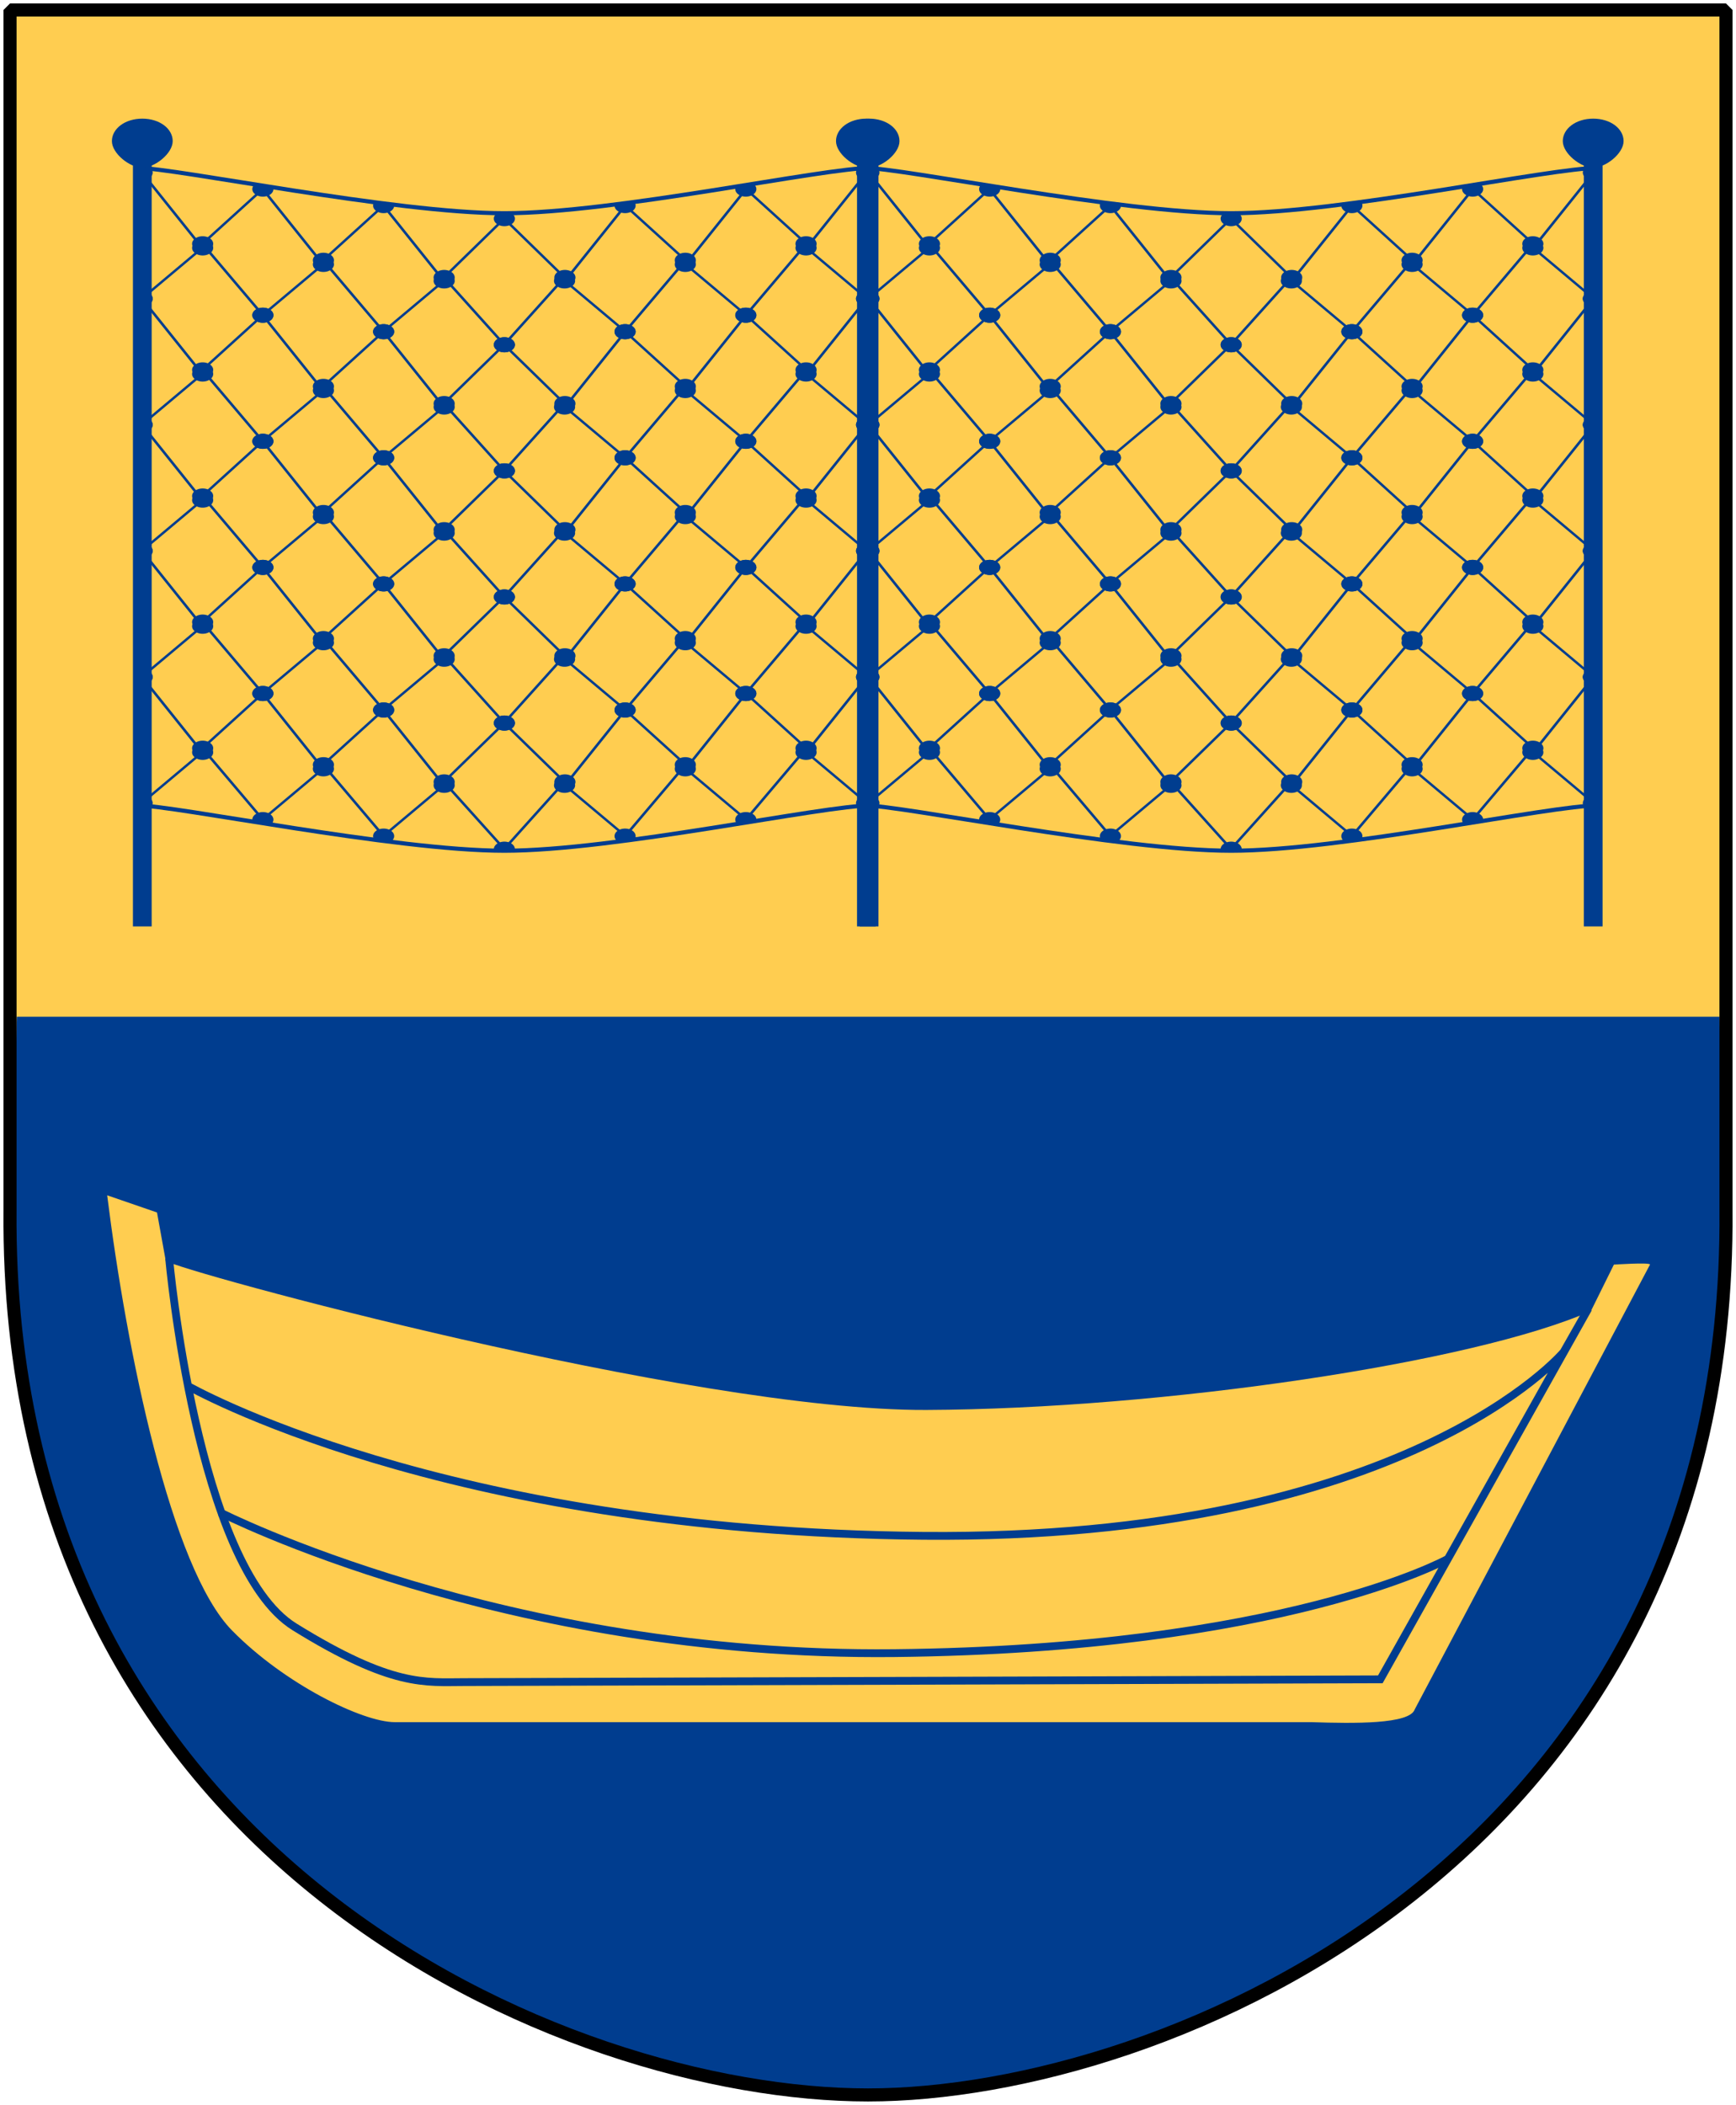 <?xml version="1.0" encoding="UTF-8" standalone="no"?>
<!-- Created with Inkscape (http://www.inkscape.org/) -->

<svg
   xmlns:dc="http://purl.org/dc/elements/1.1/"
   xmlns:cc="http://creativecommons.org/ns#"
   xmlns:rdf="http://www.w3.org/1999/02/22-rdf-syntax-ns#"
   xmlns:svg="http://www.w3.org/2000/svg"
   xmlns="http://www.w3.org/2000/svg"
   xmlns:xlink="http://www.w3.org/1999/xlink"
   version="1.0"
   width="251"
   height="304.2"
   id="svg4166">
  <defs
     id="defs4168">
    <clipPath
       id="clipPath6996">
      <path
         d="m 315.472,339.262 c -16.721,0 -89.02,22 -127.353,22 -38.333,0 -114.043,-22 -127.353,-22 l 0,-309.168 c 13.31,0 89.02,22 127.353,22 38.333,0 110.632,-22 127.353,-22 z"
         id="path6998" />
    </clipPath>
  </defs>
  <path
     d="m 249.551,1.44 -248.101,0 0,173.497 C 0.682,268.657 81.739,302.756 125.5,302.756 c 42.994,0 124.818,-34.099 124.051,-127.82 l 0,-173.497 z"
     id="Shield"
     style="fill:#ffcd50" />
  <path
     d="m 2.438,146.938 246.188,0 0.938,28 C 250.33,268.658 168.494,302.75 125.5,302.75 81.739,302.75 0.67,268.658 1.438,174.938"
     id="Delning"
     style="fill:#003d8f" />
  <g
     transform="matrix(0.564,0,0,0.564,-5.558,71.734)"
     id="Boat"
     style="fill:#ffcd50;stroke:#003d8f">
    <path
       d="m 37.331,179.097 c 5,40 16.334,95.544 32,111.5 13.5,13.75 33.496,23.5 41.75,23.5 25,0 235,0 235,0 11.013,0.363 25.161,0.535 26.449,-3.269 l 60.318,-113.99 c -0.024,-0.6 -9.26,0.017 -9.26,0.017 l -5.878,11.874 C 387.86,221.977 307.867,233.848 247.331,234.097 186.795,234.347 55.168,198.28 52.343,195.879 l -2.24,-12.383 z"
       id="path2164"
       style="fill-rule:evenodd;stroke:none" />
    <path
       d="m 57.789,227.818 c 0,0 65.054,37.477 188.797,38.537 123.744,1.061 164.119,-47.117 164.119,-47.117 l 6.315,-11.108 -53.308,94.994 c 0,0 -224.959,0.707 -234.859,0.707 -9.899,0 -18.385,1.414 -43.487,-14.142 -25.102,-15.556 -32.158,-94.471 -32.158,-94.471"
       id="path3132"
       style="fill:none;stroke-width:2" />
    <path
       d="m 66.274,260.345 c 0,0 72.832,37.123 172.888,36.062 100.056,-1.061 141.648,-24.042 141.648,-24.042"
       id="path3134"
       style="fill:none;stroke-width:2" />
  </g>
  <g
     transform="matrix(0.417,0,0,0.298,178.88,-30.238)"
     id="Nets">
    <g
       id="Hanging-fishnet"
       style="fill:#003d8f;stroke:#003d8f">
      <g
         transform="translate(0.469,0)"
         id="g6936">
        <g
           transform="translate(-190.685,152.787)"
           clip-path="url(#clipPath6996)"
           id="Fishnet"
           style="stroke-width:1px">
          <g
             transform="translate(125.603,16.336)"
             id="use5689">
            <path
               d="m 62.463,38.371 -20.91,28.54 20.91,32.54 20.91,-32.54 z"
               id="path6834"
               style="fill:none" />
            <path
               d="m 262.254,10.479 a 10.895,10.895 0 1 1 -21.79,0 10.895,10.895 0 1 1 21.79,0 z"
               transform="matrix(0.336,0,0,0.336,-42.813,63.393)"
               id="path6836"
               style="stroke:none" />
            <use
               transform="translate(41.868,8)"
               id="use6838"
               x="0"
               y="0"
               width="301"
               height="494.52"
               xlink:href="#use5729" />
            <use
               transform="translate(20.882,40.629)"
               id="use6840"
               x="0"
               y="0"
               width="301"
               height="494.52"
               xlink:href="#use5729" />
            <use
               transform="translate(20.882,-20.527)"
               id="use6842"
               x="0"
               y="0"
               width="301"
               height="494.52"
               xlink:href="#use5729" />
          </g>
          <g
             id="g4336">
            <path
               d="m -127.388,176.188 -20.91,26.54 20.91,34.54 20.91,-24.54 z"
               transform="translate(189.851,-143.817)"
               id="path4305"
               style="fill:none" />
            <path
               d="m 262.254,10.479 a 10.895,10.895 0 1 1 -21.79,0 10.895,10.895 0 1 1 21.79,0 z"
               transform="matrix(0.336,0,0,0.336,-42.813,55.393)"
               id="use5729"
               style="stroke:none" />
            <use
               transform="translate(41.868,10)"
               id="use5832"
               x="0"
               y="0"
               width="301"
               height="494.52"
               xlink:href="#use5729" />
            <use
               transform="translate(20.882,34.629)"
               id="use5834"
               x="0"
               y="0"
               width="301"
               height="494.52"
               xlink:href="#use5729" />
            <use
               transform="translate(20.882,-26.527)"
               id="use5836"
               x="0"
               y="0"
               width="301"
               height="494.52"
               xlink:href="#use5729" />
          </g>
          <use
             transform="matrix(-1,0,0,1,292.502,16)"
             id="use5699"
             x="0"
             y="0"
             width="301"
             height="494.52"
             xlink:href="#g4336" />
          <use
             transform="translate(0,244.623)"
             id="use6850"
             x="0"
             y="0"
             width="301"
             height="494.52"
             xlink:href="#use5689" />
          <use
             transform="translate(0,183.467)"
             id="use6848"
             x="0"
             y="0"
             width="301"
             height="494.52"
             xlink:href="#use5689" />
          <use
             transform="translate(0,122.311)"
             id="use6846"
             x="0"
             y="0"
             width="301"
             height="494.52"
             xlink:href="#use5689" />
          <use
             transform="translate(0,61.156)"
             id="use6844"
             x="0"
             y="0"
             width="301"
             height="494.52"
             xlink:href="#use5689" />
          <use
             transform="translate(0,61.156)"
             id="use5661"
             x="0"
             y="0"
             width="301"
             height="494.52"
             xlink:href="#g4336" />
          <use
             transform="translate(0,122.311)"
             id="use5663"
             x="0"
             y="0"
             width="301"
             height="494.52"
             xlink:href="#g4336" />
          <use
             transform="translate(0,183.467)"
             id="use5665"
             x="0"
             y="0"
             width="301"
             height="494.52"
             xlink:href="#g4336" />
          <use
             transform="translate(0,244.623)"
             id="use5667"
             x="0"
             y="0"
             width="301"
             height="494.52"
             xlink:href="#g4336" />
          <use
             transform="translate(41.868,8)"
             id="use5669"
             x="0"
             y="0"
             width="301"
             height="494.52"
             xlink:href="#g4336" />
          <use
             transform="translate(41.868,69.156)"
             id="use5671"
             x="0"
             y="0"
             width="301"
             height="494.52"
             xlink:href="#g4336" />
          <use
             transform="translate(41.868,130.311)"
             id="use5673"
             x="0"
             y="0"
             width="301"
             height="494.52"
             xlink:href="#g4336" />
          <use
             transform="translate(41.868,191.467)"
             id="use5675"
             x="0"
             y="0"
             width="301"
             height="494.52"
             xlink:href="#g4336" />
          <use
             transform="translate(41.868,252.623)"
             id="use5677"
             x="0"
             y="0"
             width="301"
             height="494.52"
             xlink:href="#g4336" />
          <use
             transform="translate(83.736,16)"
             id="use5679"
             x="0"
             y="0"
             width="301"
             height="494.52"
             xlink:href="#g4336" />
          <use
             transform="translate(83.736,77.156)"
             id="use5681"
             x="0"
             y="0"
             width="301"
             height="494.52"
             xlink:href="#g4336" />
          <use
             transform="translate(83.736,138.311)"
             id="use5683"
             x="0"
             y="0"
             width="301"
             height="494.52"
             xlink:href="#g4336" />
          <use
             transform="translate(83.736,199.467)"
             id="use5685"
             x="0"
             y="0"
             width="301"
             height="494.52"
             xlink:href="#g4336" />
          <use
             transform="translate(83.736,260.623)"
             id="use5687"
             x="0"
             y="0"
             width="301"
             height="494.52"
             xlink:href="#g4336" />
          <use
             transform="matrix(-1,0,0,1,292.502,77.156)"
             id="use5701"
             x="0"
             y="0"
             width="301"
             height="494.52"
             xlink:href="#g4336" />
          <use
             transform="matrix(-1,0,0,1,292.502,138.311)"
             id="use5703"
             x="0"
             y="0"
             width="301"
             height="494.52"
             xlink:href="#g4336" />
          <use
             transform="matrix(-1,0,0,1,292.502,199.467)"
             id="use5705"
             x="0"
             y="0"
             width="301"
             height="494.52"
             xlink:href="#g4336" />
          <use
             transform="matrix(-1,0,0,1,292.502,260.623)"
             id="use5707"
             x="0"
             y="0"
             width="301"
             height="494.52"
             xlink:href="#g4336" />
          <use
             transform="matrix(-1,0,0,1,334.37,8)"
             id="use5709"
             x="0"
             y="0"
             width="301"
             height="494.52"
             xlink:href="#g4336" />
          <use
             transform="matrix(-1,0,0,1,334.37,69.156)"
             id="use5711"
             x="0"
             y="0"
             width="301"
             height="494.52"
             xlink:href="#g4336" />
          <use
             transform="matrix(-1,0,0,1,334.37,130.311)"
             id="use5713"
             x="0"
             y="0"
             width="301"
             height="494.52"
             xlink:href="#g4336" />
          <use
             transform="matrix(-1,0,0,1,334.37,191.467)"
             id="use5715"
             x="0"
             y="0"
             width="301"
             height="494.52"
             xlink:href="#g4336" />
          <use
             transform="matrix(-1,0,0,1,334.37,252.623)"
             id="use5717"
             x="0"
             y="0"
             width="301"
             height="494.52"
             xlink:href="#g4336" />
          <use
             transform="matrix(-1,0,0,1,376.237,0)"
             id="use5719"
             x="0"
             y="0"
             width="301"
             height="494.52"
             xlink:href="#g4336" />
          <use
             transform="matrix(-1,0,0,1,376.237,61.156)"
             id="use5721"
             x="0"
             y="0"
             width="301"
             height="494.52"
             xlink:href="#g4336" />
          <use
             transform="matrix(-1,0,0,1,376.237,122.311)"
             id="use5723"
             x="0"
             y="0"
             width="301"
             height="494.52"
             xlink:href="#g4336" />
          <use
             transform="matrix(-1,0,0,1,376.237,183.467)"
             id="use5725"
             x="0"
             y="0"
             width="301"
             height="494.52"
             xlink:href="#g4336" />
          <use
             transform="matrix(-1,0,0,1,376.237,244.623)"
             id="use5727"
             x="0"
             y="0"
             width="301"
             height="494.52"
             xlink:href="#g4336" />
        </g>
        <path
           d="m -129.919,182.88 c 13.31,0 89.02,22 127.353,22 38.333,0 110.632,-22 127.353,-22"
           id="path5771"
           style="fill:none;stroke-width:2px" />
        <use
           transform="translate(0,309.168)"
           id="use6852"
           x="0"
           y="0"
           width="301"
           height="494.52"
           xlink:href="#path5771" />
      </g>
      <g
         transform="translate(-5.664,-2)"
         id="g6876">
        <path
           d="m 129.098,552.752 0,-376.173"
           id="path6692"
           style="fill:none;stroke-width:6.5" />
        <path
           d="m 261.898,10.479 c 0,6.017 -6.212,12.883 -10.539,12.883 -4.327,0 -10.539,-6.866 -10.539,-12.883 0,-6.017 4.522,-10.895 10.539,-10.895 6.017,0 10.539,4.878 10.539,10.895 z"
           transform="translate(-122.261,161.426)"
           id="path4192-6"
           style="stroke:none" />
      </g>
      <use
         transform="translate(-251.063,0)"
         id="use6880"
         x="0"
         y="0"
         width="301"
         height="494.52"
         xlink:href="#g6876" />
    </g>
    <use
       transform="translate(-252,0)"
       id="use6986"
       x="0"
       y="0"
       width="301"
       height="494.52"
       xlink:href="#Hanging-fishnet" />
  </g>
  <path
     d="m 249.551,1.44 -248.101,0 0,173.497 c -0.767,93.721 80.289,127.82 124.051,127.82 42.994,0 124.818,-34.099 124.051,-127.82 l 0,-173.497 z"
     id="Frame"
     style="fill:none;stroke:#000000;stroke-width:1.888;stroke-linejoin:bevel" />
</svg>
